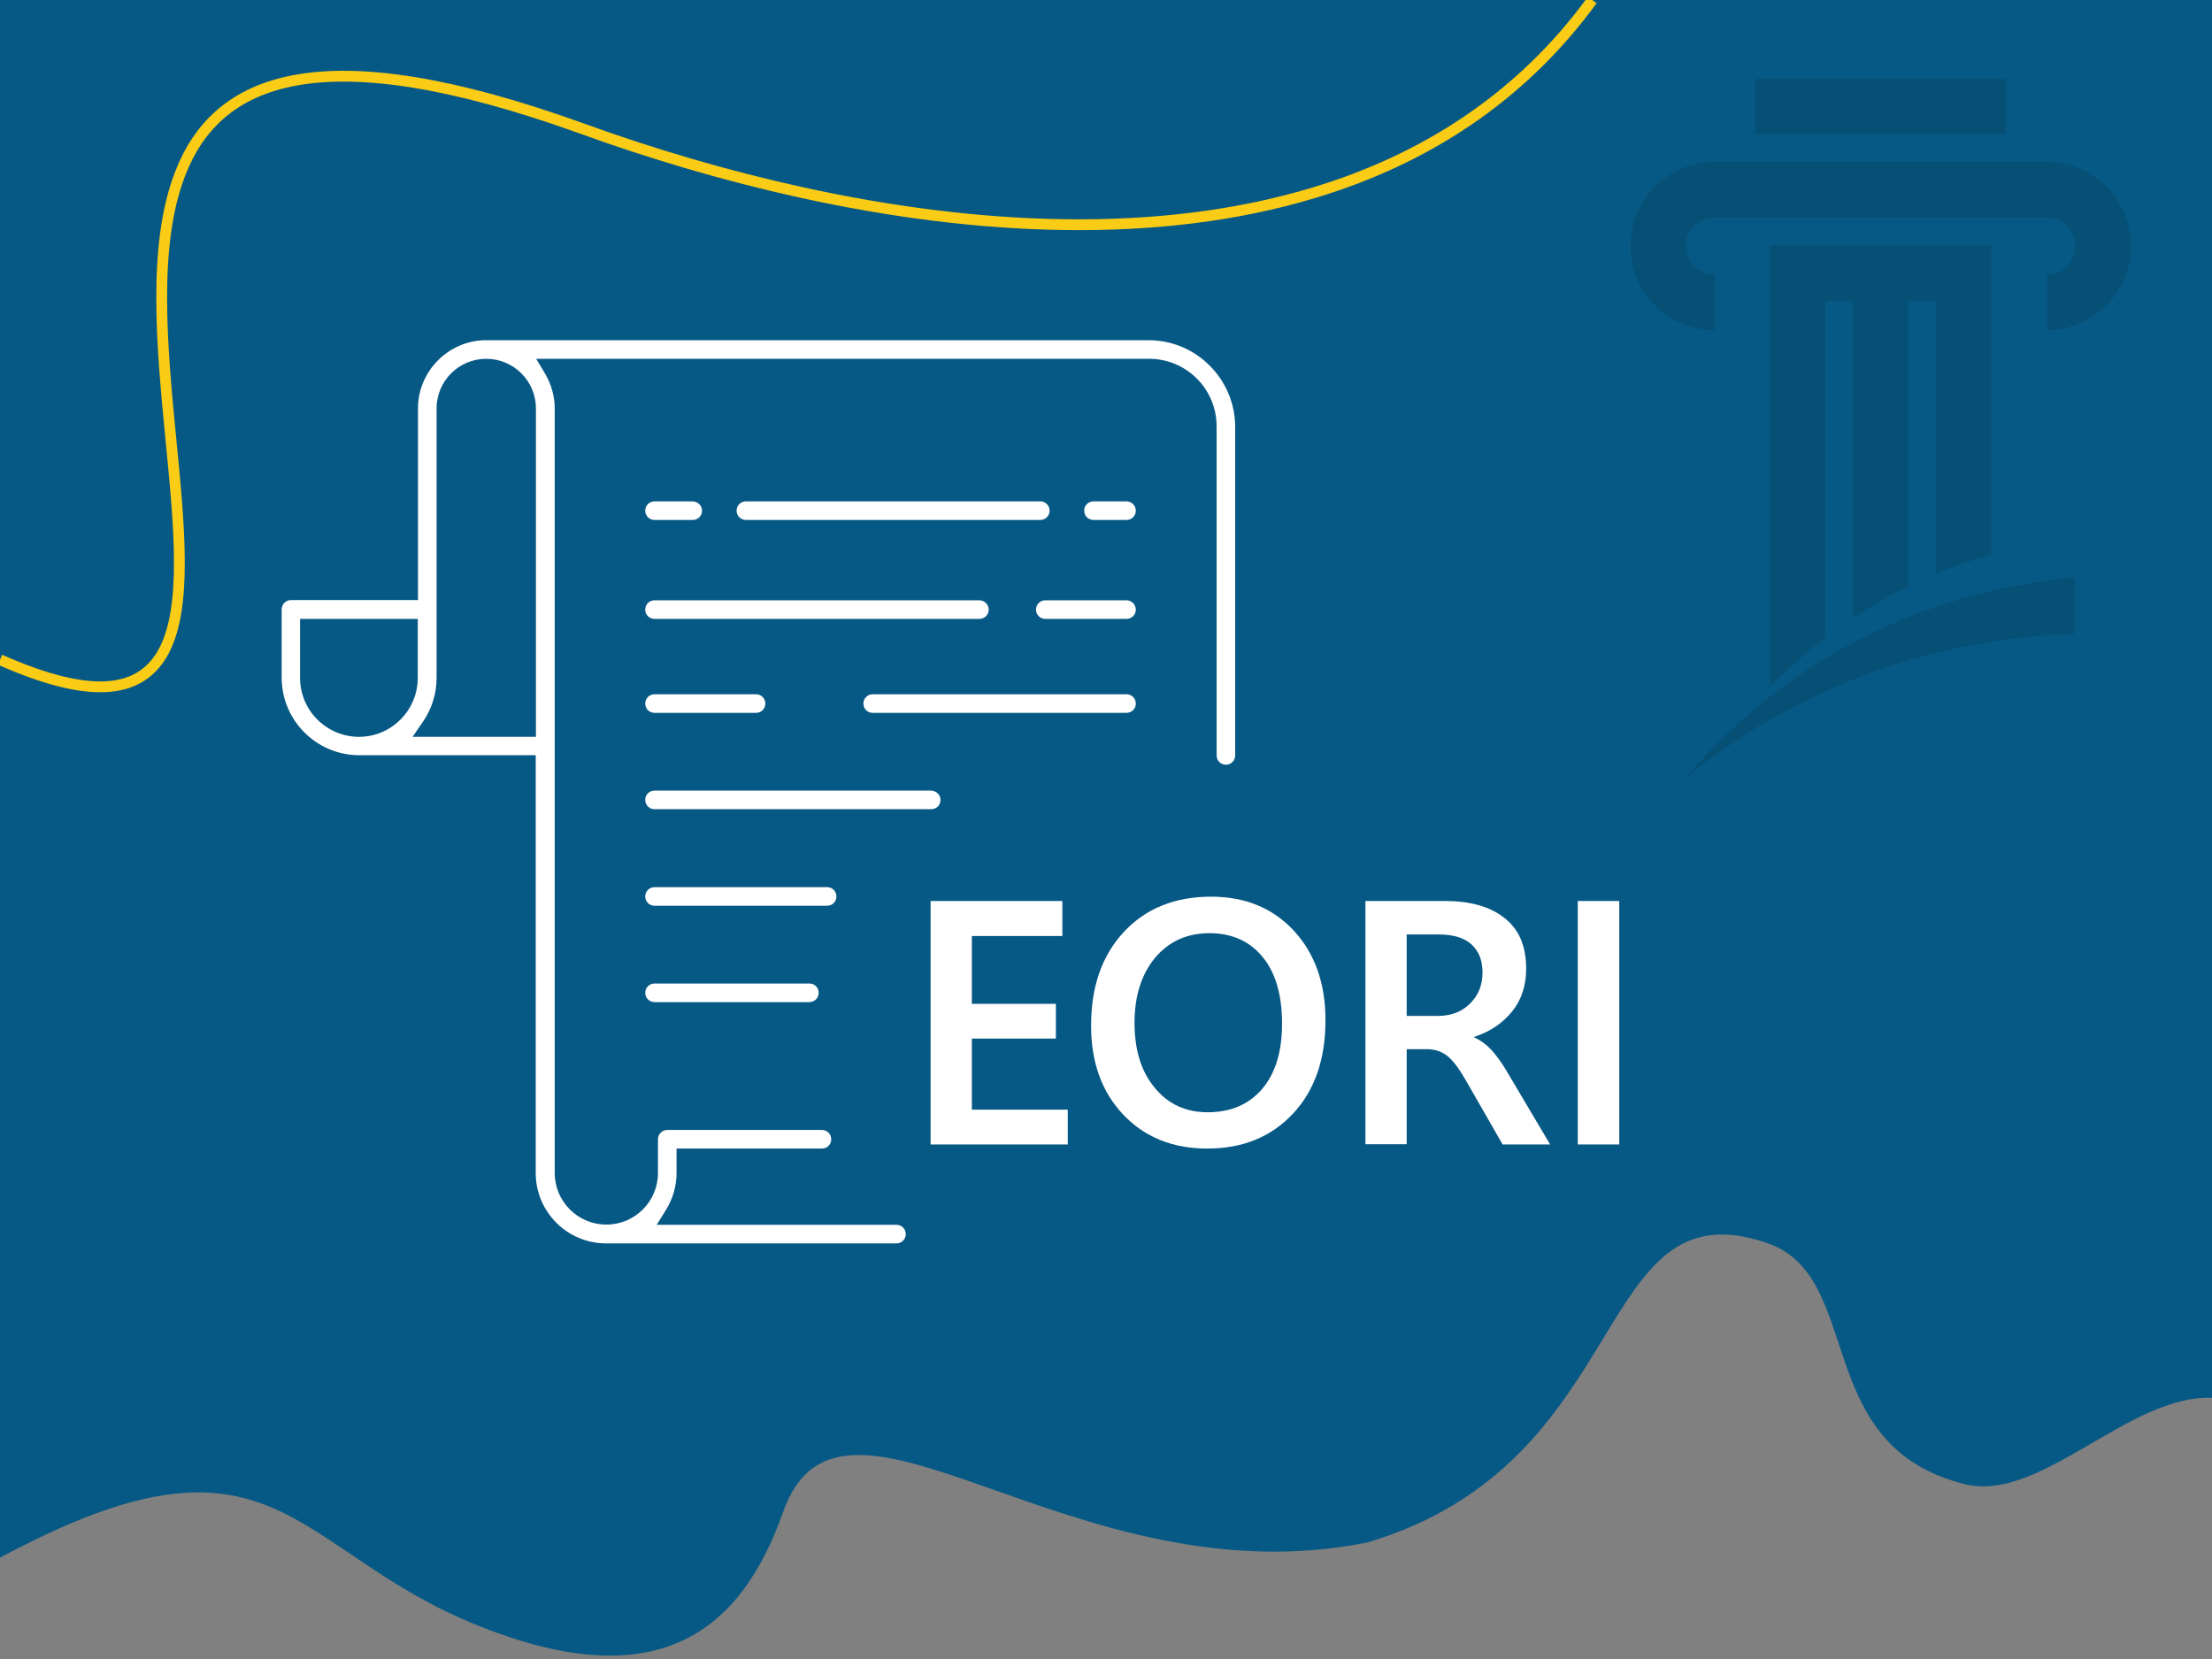 <?xml version="1.0" encoding="utf-8"?>
<!-- Generator: Adobe Illustrator 25.3.1, SVG Export Plug-In . SVG Version: 6.00 Build 0)  -->
<svg version="1.1" id="Layer_1" xmlns="http://www.w3.org/2000/svg" xmlns:xlink="http://www.w3.org/1999/xlink" x="0px" y="0px"
	 viewBox="0 0 1024 768" style="enable-background:new 0 0 1024 768;" xml:space="preserve">
<rect x="0" y="0" width="1024" height="768" fill="#808080" stroke="none"/>
<style type="text/css">
	.st0{fill:#075985;}
	.st1{fill-rule:evenodd;clip-rule:evenodd;fill:#FFDE16;}
	.st2{fill:#FFDE16;stroke:#000000;stroke-miterlimit:10;}
	.st3{fill:none;stroke:#FACC15;stroke-width:5;stroke-miterlimit:10;}
	.st4{fill:#FFFFFF;}
	.st5{opacity:0.12;}
	.st6{fill:none;}
</style>
<path class="st0" d="M1024,0v647.1c-38.3-1.6-79.4,48.6-114.3,40c-72-17.7-45.9-96.4-92-111.8C736.3,547.9,758,676.7,633.2,714
	c-136.8,27.8-243.5-91.1-270.7-14c-20.5,58.2-60.7,84.7-140.8,52.7C134,717.7,128,652.3,0,721.1V0H1024z"/>
<path class="st1" d="M750.8,1291.5"/>
<path class="st2" d="M717.1-512.5"/>
<path class="st2" d="M952.9-512.1"/>
<path class="st3" d="M0,305.4c44.2,19.6,66,14.8,76-4.3c10.6-20.4,7.1-57,3.2-96.8C75,161,70.4,113.9,83.4,80.4
	c17-44.1,64.9-64.5,185.7-21c32.8,11.9,67,22,101.5,29.6c82.2,18.1,166.1,21.8,237.4,0.3C659.3,73.9,704,45.4,737.1,0"/>
<path class="st2" d="M419.2-298.8"/>
<path class="st2" d="M422.1-394"/>
<path class="st2" d="M426.4-519.1"/>
<path class="st2" d="M616-541.9"/>
<g>
	<path class="st4" d="M531.8,157.5h-307c-0.2,0-0.3,0-0.5,0h-0.1c-17,0.5-30.7,14.6-30.7,31.5v88.8h-58.8c-2.4,0-4.3,1.9-4.3,4.3
		v31.6c0,19.8,16.1,35.9,35.9,35.9H248V543c0,18,14.6,32.6,32.6,32.6H415c2.4,0,4.3-1.9,4.3-4.3c0-2.4-1.9-4.3-4.3-4.3H304l4.3-6.9
		c3.2-5.2,4.9-11.1,4.9-17.1v-11.3h67.3c2.4,0,4.3-1.9,4.3-4.3c0-2.4-1.9-4.3-4.3-4.3h-71.6c-2.4,0-4.3,1.9-4.3,4.3V543
		c0,13.2-10.7,23.9-23.9,23.9c-13.2,0-23.9-10.7-23.9-23.9V189.1c0-5.7-1.6-11.2-4.5-16.2l-4.1-6.8H532c17.2,0,31.2,14,31.2,31.2
		v152.4c0,2.4,1.9,4.3,4.3,4.3c2.4,0,4.3-1.9,4.3-4.3V197.3C571.6,175.4,553.7,157.5,531.8,157.5z M166.2,341.1
		c-15,0-27.3-12.2-27.3-27.3v-27.3h54.5v27.3C193.4,328.8,181.2,341.1,166.2,341.1z M248,341.1h-57l4.8-7c4.1-6,6.3-13,6.3-20.2
		V189.1c0-12.7,10.3-23,23-23s23,10.3,23,23v152H248z"/>
	<path class="st4" d="M525.8,236.4c0,2.4-1.9,4.3-4.3,4.3h-15.3c-2.4,0-4.3-1.9-4.3-4.3c0-2.4,1.9-4.3,4.3-4.3h15.3
		C523.9,232.1,525.8,234.1,525.8,236.4z"/>
	<path class="st4" d="M485.9,236.4c0,2.4-1.9,4.3-4.3,4.3H345.3c-2.4,0-4.3-1.9-4.3-4.3c0-2.4,1.9-4.3,4.3-4.3h136.3
		C484,232.1,485.9,234.1,485.9,236.4z"/>
	<path class="st4" d="M325,236.4c0,2.4-1.9,4.3-4.3,4.3H303c-2.4,0-4.3-1.9-4.3-4.3c0-2.4,1.9-4.3,4.3-4.3h17.6
		C323,232.1,325,234.1,325,236.4z"/>
	<path class="st4" d="M525.8,282.2c0,2.4-1.9,4.3-4.3,4.3h-37.6c-2.4,0-4.3-1.9-4.3-4.3s1.9-4.3,4.3-4.3h37.6
		C523.9,277.9,525.8,279.9,525.8,282.2z"/>
	<path class="st4" d="M457.7,282.2c0,2.4-1.9,4.3-4.3,4.3H303c-2.4,0-4.3-1.9-4.3-4.3s1.9-4.3,4.3-4.3h150.4
		C455.8,277.9,457.7,279.9,457.7,282.2z"/>
	<path class="st4" d="M525.8,325.7c0,2.4-1.9,4.3-4.3,4.3H404c-2.4,0-4.3-1.9-4.3-4.3s1.9-4.3,4.3-4.3h117.5
		C523.9,321.4,525.8,323.3,525.8,325.7z"/>
	<path class="st4" d="M354.3,325.7c0,2.4-1.9,4.3-4.3,4.3h-47c-2.4,0-4.3-1.9-4.3-4.3s1.9-4.3,4.3-4.3h47
		C352.4,321.4,354.3,323.3,354.3,325.7z"/>
	<path class="st4" d="M435.4,370.3c0,2.4-1.9,4.3-4.3,4.3H303c-2.4,0-4.3-1.9-4.3-4.3s1.9-4.3,4.3-4.3h128
		C433.4,366,435.4,368,435.4,370.3z"/>
	<path class="st4" d="M379,459.6c0,2.4-1.9,4.3-4.3,4.3H303c-2.4,0-4.3-1.9-4.3-4.3s1.9-4.3,4.3-4.3h71.7
		C377.1,455.3,379,457.2,379,459.6z"/>
	<path class="st4" d="M387.2,415c0,2.4-1.9,4.3-4.3,4.3H303c-2.4,0-4.3-1.9-4.3-4.3s1.9-4.3,4.3-4.3h79.9
		C385.3,410.7,387.2,412.6,387.2,415z"/>
</g>
<g>
	<path class="st4" d="M494.3,529.8h-63.5V417.1h61v16.2h-41.9v31.4h38.9v16.1h-38.9v32.9h44.4V529.8z"/>
	<path class="st4" d="M558.9,531.7c-16.1,0-29.1-5.3-39-15.8c-9.9-10.5-14.8-24.2-14.8-41.1c0-18,5-32.4,15.1-43.3
		s23.6-16.4,40.5-16.4c15.8,0,28.6,5.3,38.3,15.8s14.6,24.3,14.6,41.4c0,18.1-5,32.5-15,43.2C588.5,526.3,575.3,531.7,558.9,531.7z
		 M559.1,514.9c10.6,0,19-3.6,25.2-10.8c6.1-7.2,9.2-17.3,9.2-30.2c0-13.3-3-23.6-9-30.9s-14.2-11-24.6-11
		c-10.4,0-18.8,3.8-25.2,11.4c-6.3,7.6-9.5,17.7-9.5,30.1c0,12.6,3.1,22.6,9.4,30.1C540.8,511.2,549,514.9,559.1,514.9z"/>
	<path class="st4" d="M717.6,529.8h-22l-17.2-30c-3-5.2-5.8-8.9-8.3-10.9s-5.5-3.1-8.9-3.2h-10v44h-19.1V417.1h36.8
		c11.7,0,21,2.6,27.6,7.9c6.7,5.2,10,13,10,23.4c0,7.8-2.1,14.3-6.4,19.7c-4.3,5.4-10.1,9.4-17.6,11.9v0.3c2.8,1.2,5.4,3.1,7.7,5.5
		c2.3,2.5,4.5,5.5,6.6,8.9L717.6,529.8z M651.2,432.6v37.7h14.5c6,0,11-1.9,14.8-5.7c3.9-3.8,5.8-8.6,5.8-14.4c0-5.6-1.7-9.9-5.1-13
		c-3.4-3.1-8.4-4.6-15.1-4.6H651.2z"/>
	<path class="st4" d="M749.6,529.8h-19.2V417.1h19.2V529.8z"/>
</g>
<g>
	<g class="st5">
		<rect x="812.7" y="36.4" width="115.8" height="25.7"/>
		<path d="M960.3,267.5v25.9c-65.8,2-128.9,25.1-179.6,66.5C825.8,306.2,890.3,273.5,960.3,267.5z"/>
		<path d="M921.8,113.5v143.2c-8.7,2.5-17.2,5.4-25.6,8.9V139.2h-12.8v132.2c-8.8,4.3-17.4,9.2-25.6,14.7V139.2h-12.8v156.1
			c-9.2,7-17.7,14.6-25.6,22.8V113.5H921.8z"/>
		<path d="M986.4,113.9c0,21.5-17.4,38.9-38.8,38.9v-25.7c7.3,0,13.2-5.9,13.2-13.2s-5.9-13.2-13.2-13.2H793.6
			c-7.3,0-13.2,5.9-13.2,13.2s5.9,13.2,13.2,13.2v25.7c-21.5,0-38.8-17.4-38.8-38.9S772.1,75,793.6,75c94.3,0,59.6,0,153.9,0
			C969,74.9,986.4,92.4,986.4,113.9z"/>
	</g>
	<rect x="717.1" class="st6" width="306.9" height="396.3"/>
</g>
</svg>
